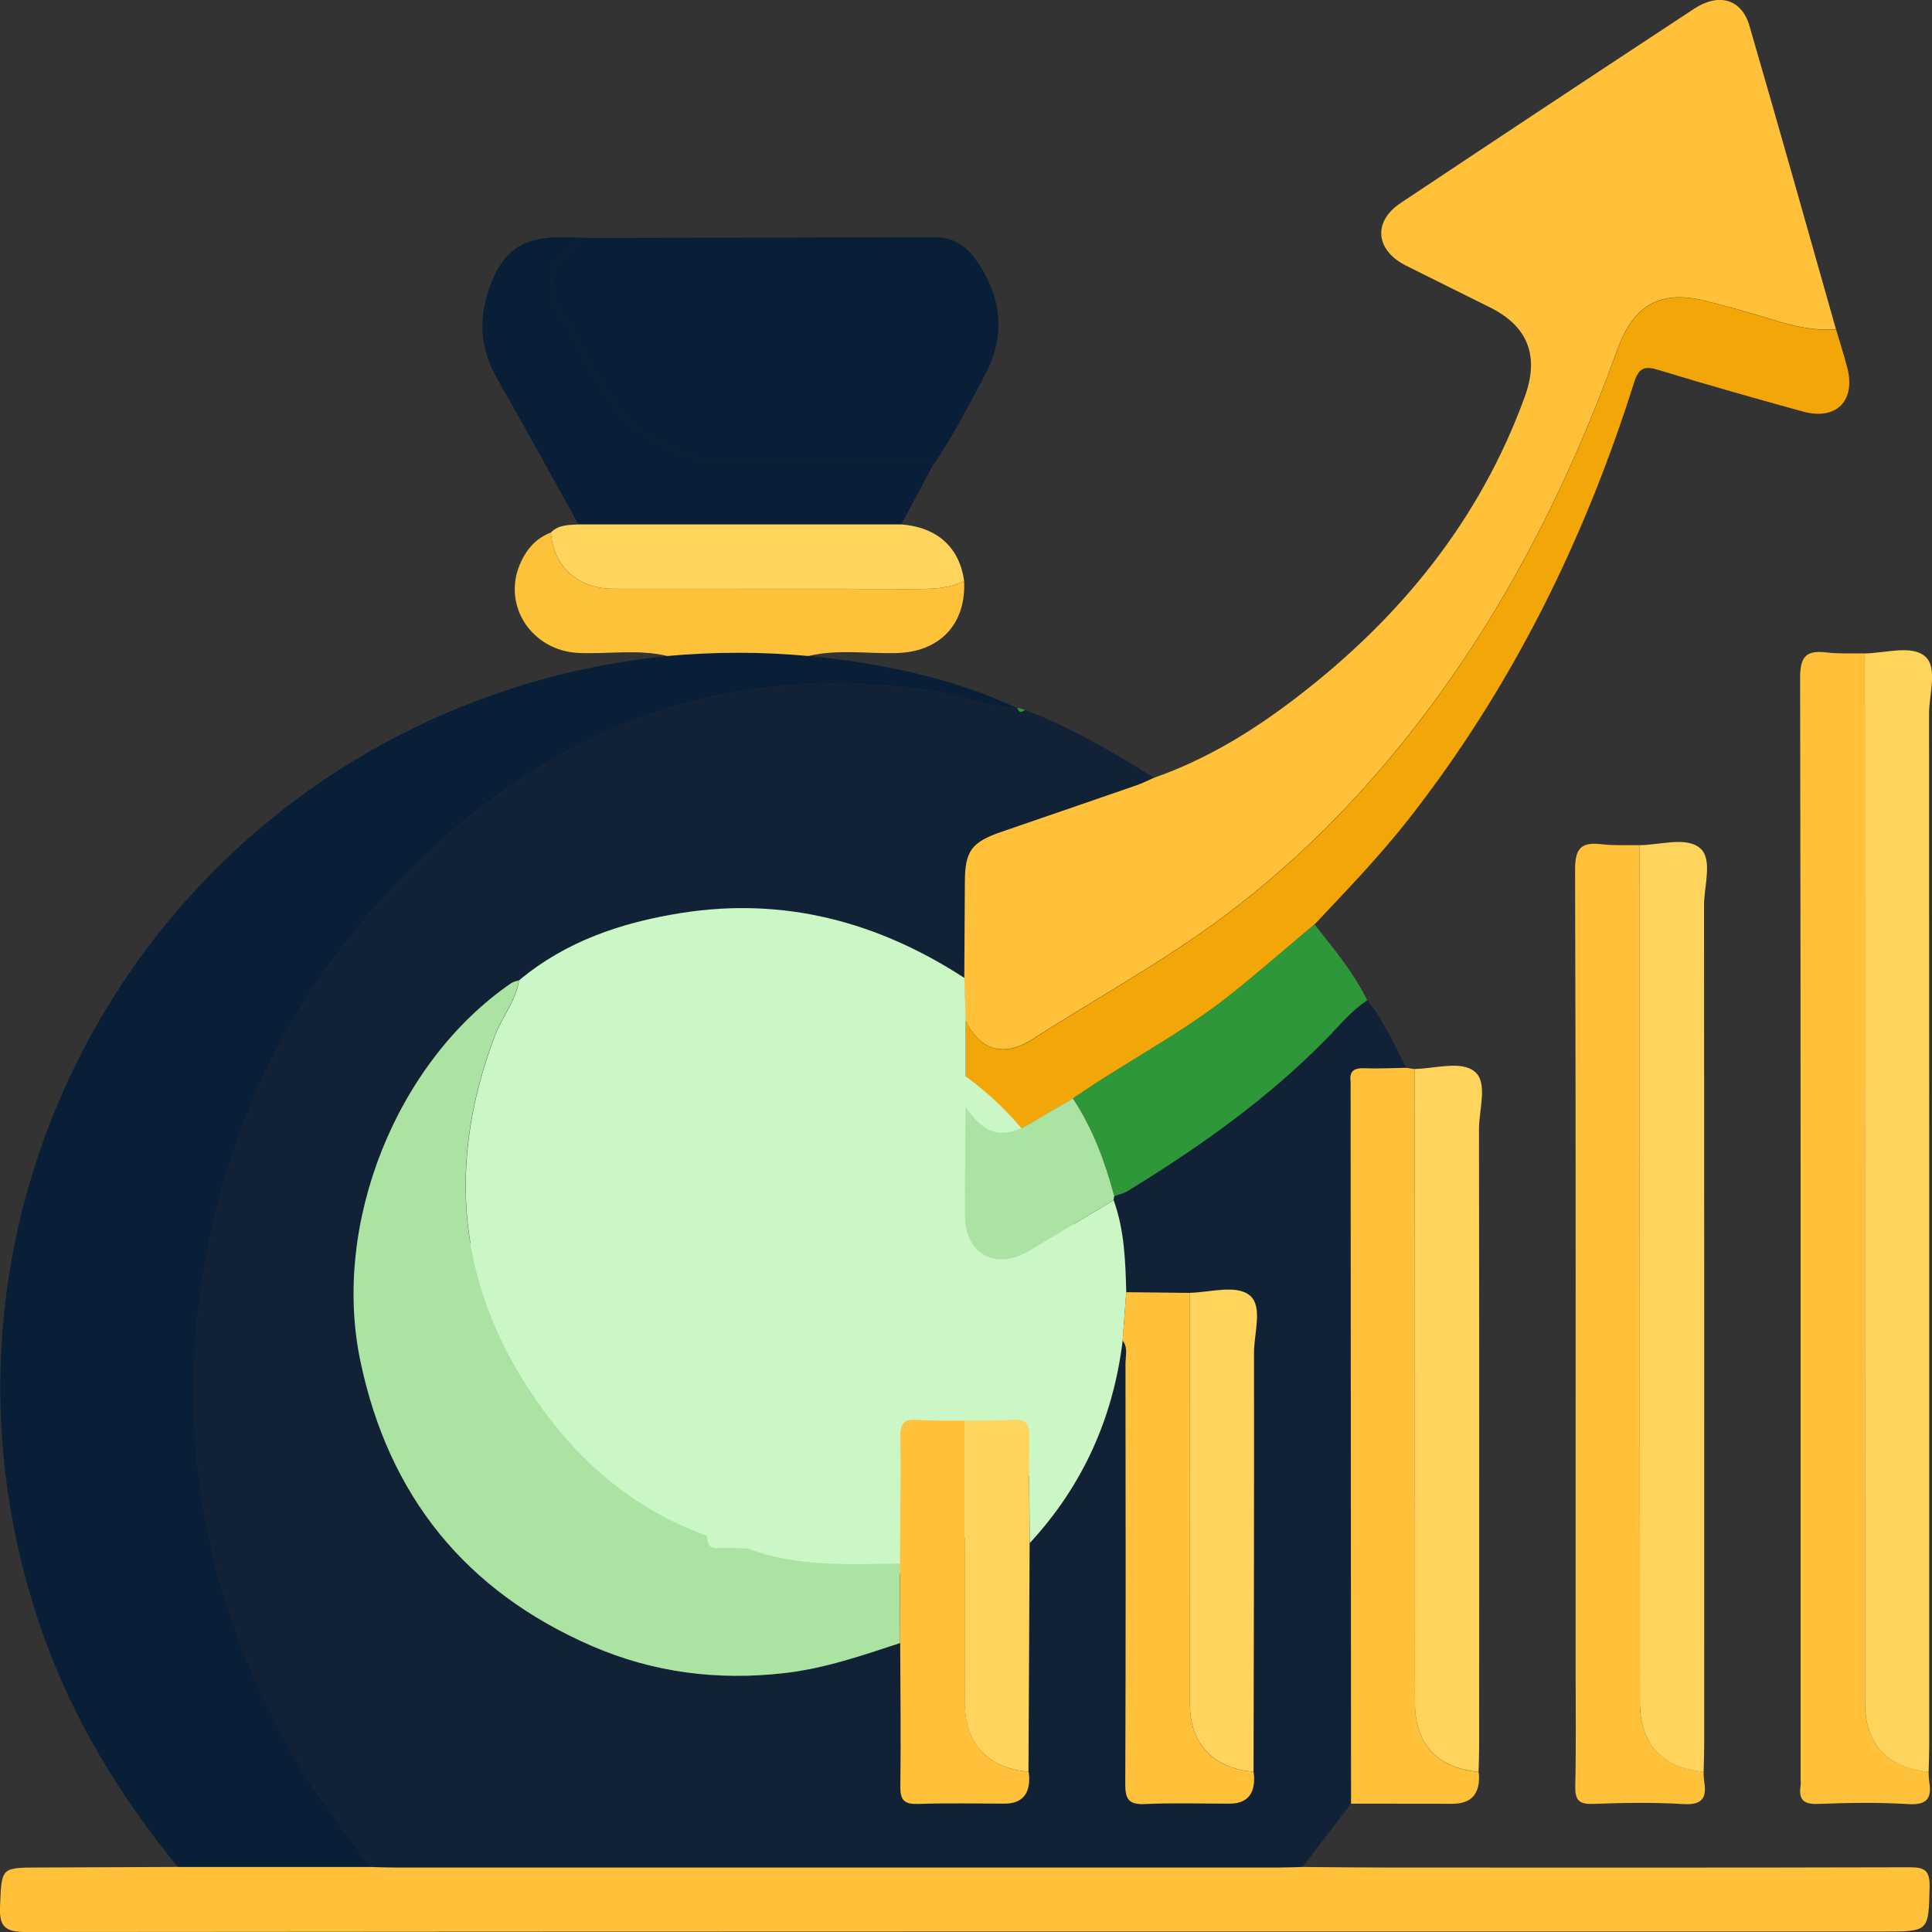 <svg width="50" height="50" viewBox="0 0 50 50" fill="none" xmlns="http://www.w3.org/2000/svg">
<rect x="0" y="0" width="50" height="50" fill="#333333" stroke="none"/>
<g clip-path="url(#clip0_1_3581)">
<path d="M34.965 46.676C34.548 47.223 34.13 47.77 33.713 48.317C33.506 48.323 33.298 48.332 33.092 48.332C25.462 48.332 17.832 48.332 10.204 48.332C9.997 48.332 9.789 48.323 9.582 48.317C8.904 47.367 8.175 46.458 7.592 45.437C5.311 41.435 4.515 37.177 5.318 32.643C6.053 28.486 7.978 24.964 11.075 22.066C12.434 20.794 13.925 19.732 15.621 18.961C18.374 17.709 21.25 17.455 24.221 17.898C24.938 18.005 25.606 18.316 26.338 18.335L26.33 18.32C26.367 18.438 26.431 18.46 26.524 18.372C27.713 18.82 28.8 19.456 29.87 20.129C29.713 20.197 29.56 20.276 29.401 20.331C28.245 20.731 27.09 21.128 25.935 21.524C25.141 21.796 24.976 22.022 24.974 22.832C24.971 23.657 24.964 24.481 24.958 25.306C22.72 23.852 20.287 23.203 17.621 23.628C16.09 23.872 14.642 24.354 13.43 25.372C13.366 25.396 13.293 25.405 13.239 25.443C10.252 27.494 8.589 31.68 9.329 35.218C10.058 38.71 12.051 41.183 15.33 42.604C16.911 43.289 18.574 43.499 20.301 43.302C21.345 43.182 22.315 42.845 23.298 42.524C23.302 43.76 23.32 44.996 23.302 46.231C23.297 46.598 23.409 46.7 23.768 46.688C24.51 46.662 25.252 46.68 25.996 46.68C26.433 46.68 26.647 46.455 26.637 46.007C26.637 45.956 26.627 45.905 26.621 45.853C26.631 43.881 26.642 41.908 26.652 39.936C28.026 38.449 28.813 36.696 29.057 34.696C29.201 34.879 29.13 35.094 29.13 35.293C29.136 38.921 29.14 42.548 29.125 46.176C29.123 46.579 29.225 46.71 29.639 46.691C30.363 46.656 31.091 46.681 31.817 46.681C32.255 46.681 32.469 46.457 32.459 46.008C32.459 45.957 32.449 45.906 32.444 45.855C32.449 42.242 32.46 38.63 32.456 35.017C32.456 34.508 32.688 33.822 32.354 33.536C32.005 33.238 31.33 33.452 30.797 33.462L29.15 33.445C29.128 32.64 29.101 31.836 28.824 31.065L28.842 30.958C28.954 30.916 29.078 30.893 29.177 30.831C31.035 29.693 32.804 28.442 34.336 26.881C34.673 26.538 34.976 26.157 35.386 25.89C35.821 26.417 36.082 27.043 36.399 27.636C36.036 27.642 35.673 27.662 35.311 27.648C35.043 27.637 34.918 27.726 34.957 27.999C34.96 28.015 34.957 28.033 34.957 28.05C34.961 34.258 34.965 40.468 34.968 46.677L34.965 46.676Z" fill="#091E37" fill-opacity="0.78"/>
<path d="M26.338 18.333C25.606 18.316 24.938 18.004 24.221 17.896C21.25 17.453 18.375 17.707 15.621 18.96C13.925 19.732 12.434 20.793 11.075 22.065C7.978 24.963 6.053 28.486 5.318 32.642C4.516 37.176 5.311 41.434 7.592 45.436C8.175 46.456 8.904 47.365 9.581 48.316C7.921 48.316 6.259 48.316 4.599 48.316C3.105 46.488 1.892 44.502 1.104 42.269C-2.577 31.817 3.34 20.538 14.065 17.573C15.117 17.282 16.187 17.092 17.272 16.976C18.488 16.867 19.705 16.863 20.921 16.976C22.795 17.162 24.621 17.532 26.338 18.332V18.333Z" fill="#091E37"/>
<path d="M24.956 25.305C24.961 24.48 24.968 23.655 24.971 22.83C24.974 22.02 25.14 21.794 25.932 21.523C27.087 21.125 28.244 20.729 29.398 20.329C29.559 20.274 29.712 20.196 29.867 20.128C31.219 19.656 32.422 18.918 33.546 18.056C36.232 15.998 38.297 13.468 39.462 10.265C39.844 9.214 39.544 8.445 38.563 7.956C37.836 7.595 37.109 7.236 36.384 6.872C35.599 6.478 35.524 5.737 36.244 5.257C38.77 3.573 41.304 1.897 43.84 0.229C44.485 -0.196 45.074 -0.025 45.276 0.67C46.037 3.283 46.771 5.904 47.514 8.52C46.971 8.563 46.452 8.449 45.936 8.29C45.343 8.108 44.746 7.938 44.144 7.787C42.975 7.491 42.275 7.893 41.863 9.032C40.695 12.265 39.189 15.326 37.147 18.113C35.591 20.237 33.796 22.128 31.681 23.709C30.104 24.887 28.373 25.832 26.72 26.894C25.988 27.364 25.372 27.196 24.989 26.413C24.976 26.041 24.964 25.672 24.951 25.301L24.956 25.305Z" fill="#FEC139"/>
<path d="M4.599 48.317C6.259 48.317 7.921 48.317 9.581 48.317C9.788 48.323 9.996 48.332 10.203 48.332C17.832 48.332 25.462 48.332 33.09 48.332C33.297 48.332 33.505 48.323 33.712 48.317C34.473 48.323 35.236 48.332 35.997 48.332C40.466 48.334 44.935 48.337 49.404 48.325C49.782 48.325 49.947 48.381 49.938 48.819C49.911 49.986 49.935 49.988 48.738 49.988C32.716 49.988 16.695 49.985 0.673 50C0.128 50 -0.024 49.861 0.001 49.325C0.046 48.334 0.014 48.334 1.014 48.331C2.209 48.328 3.404 48.321 4.599 48.316V48.317Z" fill="#FEC139"/>
<path d="M15.189 6.158C18.197 6.152 21.207 6.145 24.215 6.14C24.67 6.14 25.014 6.376 25.258 6.723C25.913 7.654 26.044 8.656 25.502 9.678C25.076 10.479 24.67 11.294 24.146 12.041C23.996 11.866 23.792 11.934 23.612 11.933C22.022 11.928 20.431 11.943 18.842 11.926C17.836 11.915 16.958 11.563 16.238 10.85C15.452 10.071 15.1 9.021 14.516 8.116C14.008 7.33 14.304 6.569 15.189 6.159V6.158Z" fill="#091E37"/>
<path d="M49.911 45.855C49.917 45.94 49.915 46.027 49.929 46.111C49.999 46.542 49.87 46.72 49.383 46.69C48.606 46.641 47.824 46.656 47.046 46.685C46.667 46.699 46.546 46.565 46.599 46.216C46.609 46.149 46.6 46.078 46.6 46.009C46.6 36.519 46.606 27.029 46.587 17.539C46.587 16.977 46.755 16.823 47.275 16.886C47.599 16.925 47.931 16.904 48.259 16.909C48.261 25.956 48.262 35.003 48.264 44.049C48.264 45.131 48.832 45.75 49.91 45.852L49.911 45.855Z" fill="#FEC139"/>
<path d="M24.992 26.417C25.376 27.199 25.99 27.368 26.723 26.898C28.376 25.836 30.107 24.891 31.684 23.713C33.797 22.132 35.594 20.241 37.15 18.117C39.191 15.329 40.698 12.27 41.865 9.036C42.277 7.896 42.978 7.494 44.147 7.791C44.749 7.942 45.345 8.112 45.939 8.294C46.455 8.453 46.974 8.567 47.517 8.525C47.614 8.854 47.721 9.183 47.807 9.515C48.031 10.372 47.522 10.887 46.664 10.652C45.415 10.308 44.168 9.956 42.929 9.577C42.553 9.461 42.409 9.519 42.286 9.912C40.996 14.001 39.119 17.794 36.465 21.187C35.709 22.153 34.859 23.034 34.019 23.925C33.306 24.524 32.603 25.138 31.877 25.72C30.592 26.749 29.116 27.495 27.768 28.432C27.43 28.631 27.09 28.825 26.756 29.029C25.974 29.506 25.505 29.407 24.993 28.65C24.993 27.906 24.993 27.163 24.993 26.419L24.992 26.417Z" fill="#F2A608"/>
<path d="M49.911 45.855C48.834 45.754 48.265 45.133 48.265 44.052C48.262 35.005 48.262 25.957 48.261 16.911C48.795 16.903 49.469 16.686 49.82 16.986C50.157 17.274 49.924 17.96 49.924 18.469C49.931 27.374 49.929 36.279 49.928 45.183C49.928 45.407 49.918 45.63 49.913 45.853L49.911 45.855Z" fill="#FED45D"/>
<path d="M44.087 45.855C44.093 45.94 44.092 46.027 44.105 46.111C44.175 46.541 44.046 46.72 43.559 46.689C42.782 46.641 42 46.656 41.222 46.685C40.845 46.699 40.761 46.568 40.768 46.216C40.791 45.201 40.777 44.184 40.777 43.168C40.777 36.279 40.785 29.391 40.763 22.502C40.761 21.941 40.932 21.787 41.451 21.849C41.775 21.888 42.107 21.867 42.435 21.872C42.437 29.264 42.438 36.657 42.44 44.049C42.44 45.131 43.008 45.75 44.086 45.852L44.087 45.855Z" fill="#FEC139"/>
<path d="M44.087 45.855C43.01 45.754 42.441 45.133 42.441 44.052C42.438 36.66 42.438 29.267 42.437 21.874C42.969 21.865 43.645 21.649 43.996 21.949C44.333 22.237 44.1 22.923 44.1 23.432C44.107 30.682 44.105 37.933 44.104 45.183C44.104 45.407 44.094 45.63 44.089 45.854L44.087 45.855Z" fill="#FED45D"/>
<path d="M34.965 46.676C34.961 40.467 34.957 34.257 34.954 28.049C34.954 28.032 34.957 28.014 34.954 27.997C34.915 27.724 35.04 27.636 35.308 27.647C35.67 27.661 36.033 27.64 36.397 27.635C36.469 27.646 36.541 27.657 36.614 27.668C36.616 33.13 36.617 38.593 36.619 44.055C36.619 45.136 37.187 45.756 38.265 45.858C38.269 45.892 38.277 45.925 38.277 45.96C38.291 46.441 38.063 46.681 37.592 46.681C36.717 46.681 35.84 46.68 34.965 46.678V46.676Z" fill="#FEC139"/>
<path d="M38.265 45.855C37.187 45.754 36.618 45.133 36.618 44.052C36.616 38.59 36.616 33.127 36.614 27.665C37.147 27.655 37.822 27.44 38.172 27.739C38.509 28.028 38.276 28.713 38.276 29.222C38.284 34.56 38.282 39.897 38.28 45.236C38.28 45.443 38.27 45.648 38.265 45.855Z" fill="#FED45D"/>
<path d="M15.189 6.158C14.304 6.566 14.008 7.327 14.516 8.115C15.1 9.02 15.454 10.069 16.238 10.849C16.958 11.562 17.836 11.915 18.842 11.925C20.431 11.941 22.021 11.928 23.612 11.932C23.793 11.932 23.997 11.864 24.146 12.039C23.872 12.55 23.598 13.06 23.325 13.57C20.54 13.57 17.756 13.57 14.971 13.57C14.269 12.308 13.578 11.041 12.86 9.787C12.406 8.994 12.379 8.189 12.698 7.359C13.037 6.475 13.551 6.137 14.514 6.138C14.739 6.138 14.964 6.149 15.189 6.156V6.158Z" fill="#091E37"/>
<path d="M27.767 28.428C29.115 27.491 30.591 26.746 31.875 25.717C32.602 25.135 33.305 24.521 34.018 23.923C34.514 24.549 35.029 25.163 35.383 25.887C34.972 26.154 34.669 26.535 34.333 26.879C32.802 28.44 31.032 29.69 29.175 30.828C29.075 30.889 28.951 30.913 28.839 30.955C28.602 30.062 28.283 29.204 27.768 28.429L27.767 28.428Z" fill="#2E9739"/>
<path d="M20.921 16.977C19.705 16.864 18.488 16.867 17.272 16.977C16.51 16.795 15.738 16.933 14.972 16.898C13.773 16.844 12.996 15.686 13.455 14.604C13.612 14.232 13.863 13.93 14.259 13.781C14.313 14.655 14.95 15.238 15.871 15.239C18.462 15.244 21.051 15.238 23.642 15.244C24.093 15.244 24.537 15.246 24.951 15.039C25.007 16.146 24.325 16.866 23.226 16.9C22.458 16.925 21.684 16.794 20.921 16.977Z" fill="#FEC23A"/>
<path d="M24.951 15.038C24.537 15.245 24.093 15.244 23.642 15.242C21.051 15.235 18.462 15.242 15.871 15.238C14.95 15.237 14.315 14.653 14.259 13.78C14.456 13.576 14.719 13.588 14.972 13.572C17.757 13.572 20.541 13.572 23.326 13.572C24.254 13.642 24.836 14.169 24.951 15.038Z" fill="#FED45D"/>
<path d="M20.054 41.362C24.515 41.362 28.132 37.987 28.132 33.824C28.132 29.661 24.515 26.286 20.054 26.286C15.593 26.286 11.976 29.661 11.976 33.824C11.976 37.987 15.593 41.362 20.054 41.362Z" fill="#CBF7C6"/>
<path d="M26.524 18.369C26.431 18.458 26.367 18.437 26.33 18.317C26.395 18.333 26.459 18.351 26.524 18.369Z" fill="#2E973A"/>
<path d="M24.992 26.417C24.992 27.16 24.992 27.904 24.992 28.647C24.985 29.592 24.968 30.535 24.975 31.48C24.982 32.449 25.771 32.882 26.609 32.387C27.35 31.949 28.083 31.504 28.821 31.062C29.1 31.832 29.125 32.636 29.147 33.442C29.117 33.86 29.085 34.278 29.054 34.694C28.81 36.694 28.024 38.448 26.649 39.935C26.645 39.022 26.628 38.108 26.642 37.197C26.648 36.872 26.572 36.721 26.214 36.747C25.8 36.777 25.383 36.762 24.968 36.768C24.556 36.762 24.142 36.777 23.731 36.747C23.381 36.721 23.298 36.86 23.302 37.185C23.315 38.279 23.297 39.373 23.29 40.467C21.967 40.478 20.635 40.566 19.362 40.078C19.816 40.128 20.097 40.005 19.982 39.474C19.914 39.158 20.122 39.082 20.369 38.981C22.183 38.245 22.994 36.214 22.14 34.492C21.526 33.252 20.48 32.656 19.092 32.609C18.24 32.58 17.573 31.936 17.492 31.122C17.413 30.326 17.928 29.592 18.723 29.369C19.491 29.152 20.442 29.519 20.628 30.291C20.802 31.009 21.203 30.998 21.728 30.963C21.814 30.958 21.903 30.951 21.988 30.963C22.483 31.042 22.517 30.791 22.431 30.399C22.168 29.199 21.484 28.353 20.341 27.886C20.168 27.815 19.997 27.797 19.975 27.533C19.915 26.824 19.899 26.825 19.169 26.825C19.031 26.825 18.89 26.839 18.755 26.822C18.429 26.782 18.254 26.886 18.32 27.239C18.394 27.626 18.223 27.796 17.857 27.946C16.083 28.673 15.309 30.727 16.173 32.422C16.791 33.634 17.823 34.23 19.189 34.276C20.046 34.305 20.716 34.932 20.807 35.745C20.899 36.556 20.363 37.315 19.548 37.53C18.785 37.732 17.853 37.337 17.652 36.569C17.487 35.941 17.16 35.867 16.645 35.925C16.508 35.94 16.366 35.944 16.23 35.925C15.856 35.871 15.787 36.052 15.848 36.37C16.071 37.55 16.68 38.459 17.809 38.918C18.253 39.099 18.401 39.318 18.304 39.75C16.656 39.165 15.315 38.115 14.273 36.775C11.918 33.741 11.443 30.384 12.82 26.778C13.003 26.299 13.358 25.898 13.43 25.375C14.644 24.356 16.092 23.874 17.621 23.63C20.287 23.205 22.72 23.855 24.958 25.309C24.971 25.68 24.983 26.051 24.996 26.421L24.992 26.417Z" fill="#CBF7C6"/>
<path d="M19.361 40.077C20.634 40.564 21.965 40.477 23.288 40.466C23.29 41.151 23.293 41.837 23.294 42.522C22.312 42.844 21.341 43.182 20.297 43.3C18.57 43.498 16.907 43.286 15.326 42.602C12.047 41.182 10.053 38.708 9.325 35.217C8.585 31.679 10.248 27.492 13.234 25.441C13.289 25.404 13.361 25.395 13.426 25.371C13.354 25.894 12.999 26.294 12.816 26.774C11.438 30.38 11.914 33.737 14.269 36.77C15.309 38.111 16.652 39.161 18.3 39.746C18.309 39.928 18.331 40.081 18.585 40.066C18.842 40.05 19.101 40.072 19.361 40.078V40.077Z" fill="#AAE3A2"/>
<path d="M29.054 34.694C29.085 34.276 29.116 33.858 29.147 33.442C29.696 33.447 30.245 33.454 30.795 33.46C30.795 37.009 30.795 40.557 30.795 44.106C30.795 45.135 31.397 45.768 32.441 45.852C32.447 45.903 32.455 45.954 32.456 46.005C32.467 46.454 32.252 46.678 31.814 46.678C31.089 46.678 30.361 46.654 29.637 46.688C29.222 46.707 29.121 46.576 29.122 46.174C29.137 42.546 29.132 38.918 29.128 35.29C29.128 35.092 29.198 34.878 29.054 34.693V34.694Z" fill="#FEC139"/>
<path d="M32.441 45.851C31.398 45.765 30.796 45.132 30.795 44.105C30.792 40.555 30.795 37.008 30.795 33.458C31.327 33.447 32.003 33.233 32.351 33.532C32.685 33.818 32.452 34.504 32.453 35.013C32.458 38.626 32.448 42.238 32.441 45.851Z" fill="#FED45D"/>
<path d="M23.296 42.522C23.294 41.837 23.291 41.151 23.29 40.466C23.296 39.372 23.314 38.278 23.302 37.184C23.298 36.857 23.381 36.719 23.731 36.745C24.142 36.776 24.555 36.762 24.968 36.766C24.97 39.212 24.97 41.659 24.974 44.105C24.975 45.133 25.576 45.767 26.62 45.851C26.626 45.902 26.634 45.953 26.635 46.004C26.645 46.453 26.432 46.677 25.994 46.677C25.253 46.677 24.509 46.659 23.767 46.685C23.408 46.698 23.296 46.596 23.301 46.229C23.319 44.993 23.301 43.757 23.297 42.521L23.296 42.522Z" fill="#FEC139"/>
<path d="M26.617 45.851C25.574 45.765 24.974 45.132 24.971 44.105C24.967 41.659 24.967 39.212 24.965 36.766C25.381 36.761 25.797 36.776 26.211 36.745C26.569 36.719 26.645 36.872 26.639 37.195C26.625 38.108 26.642 39.022 26.646 39.933C26.637 41.906 26.627 43.878 26.616 45.851H26.617Z" fill="#FED45D"/>
<path d="M28.82 31.061C28.083 31.502 27.348 31.949 26.608 32.385C25.77 32.88 24.981 32.446 24.974 31.479C24.967 30.535 24.983 29.591 24.99 28.646C25.502 29.403 25.972 29.502 26.753 29.025C27.087 28.821 27.429 28.626 27.766 28.428C28.28 29.203 28.599 30.061 28.836 30.953C28.831 30.989 28.824 31.025 28.818 31.061H28.82Z" fill="#ABE3A2"/>
</g>
<defs>
<clipPath id="clip0_1_3581">
<rect width="50" height="50" fill="white"/>
</clipPath>
</defs>
</svg>
